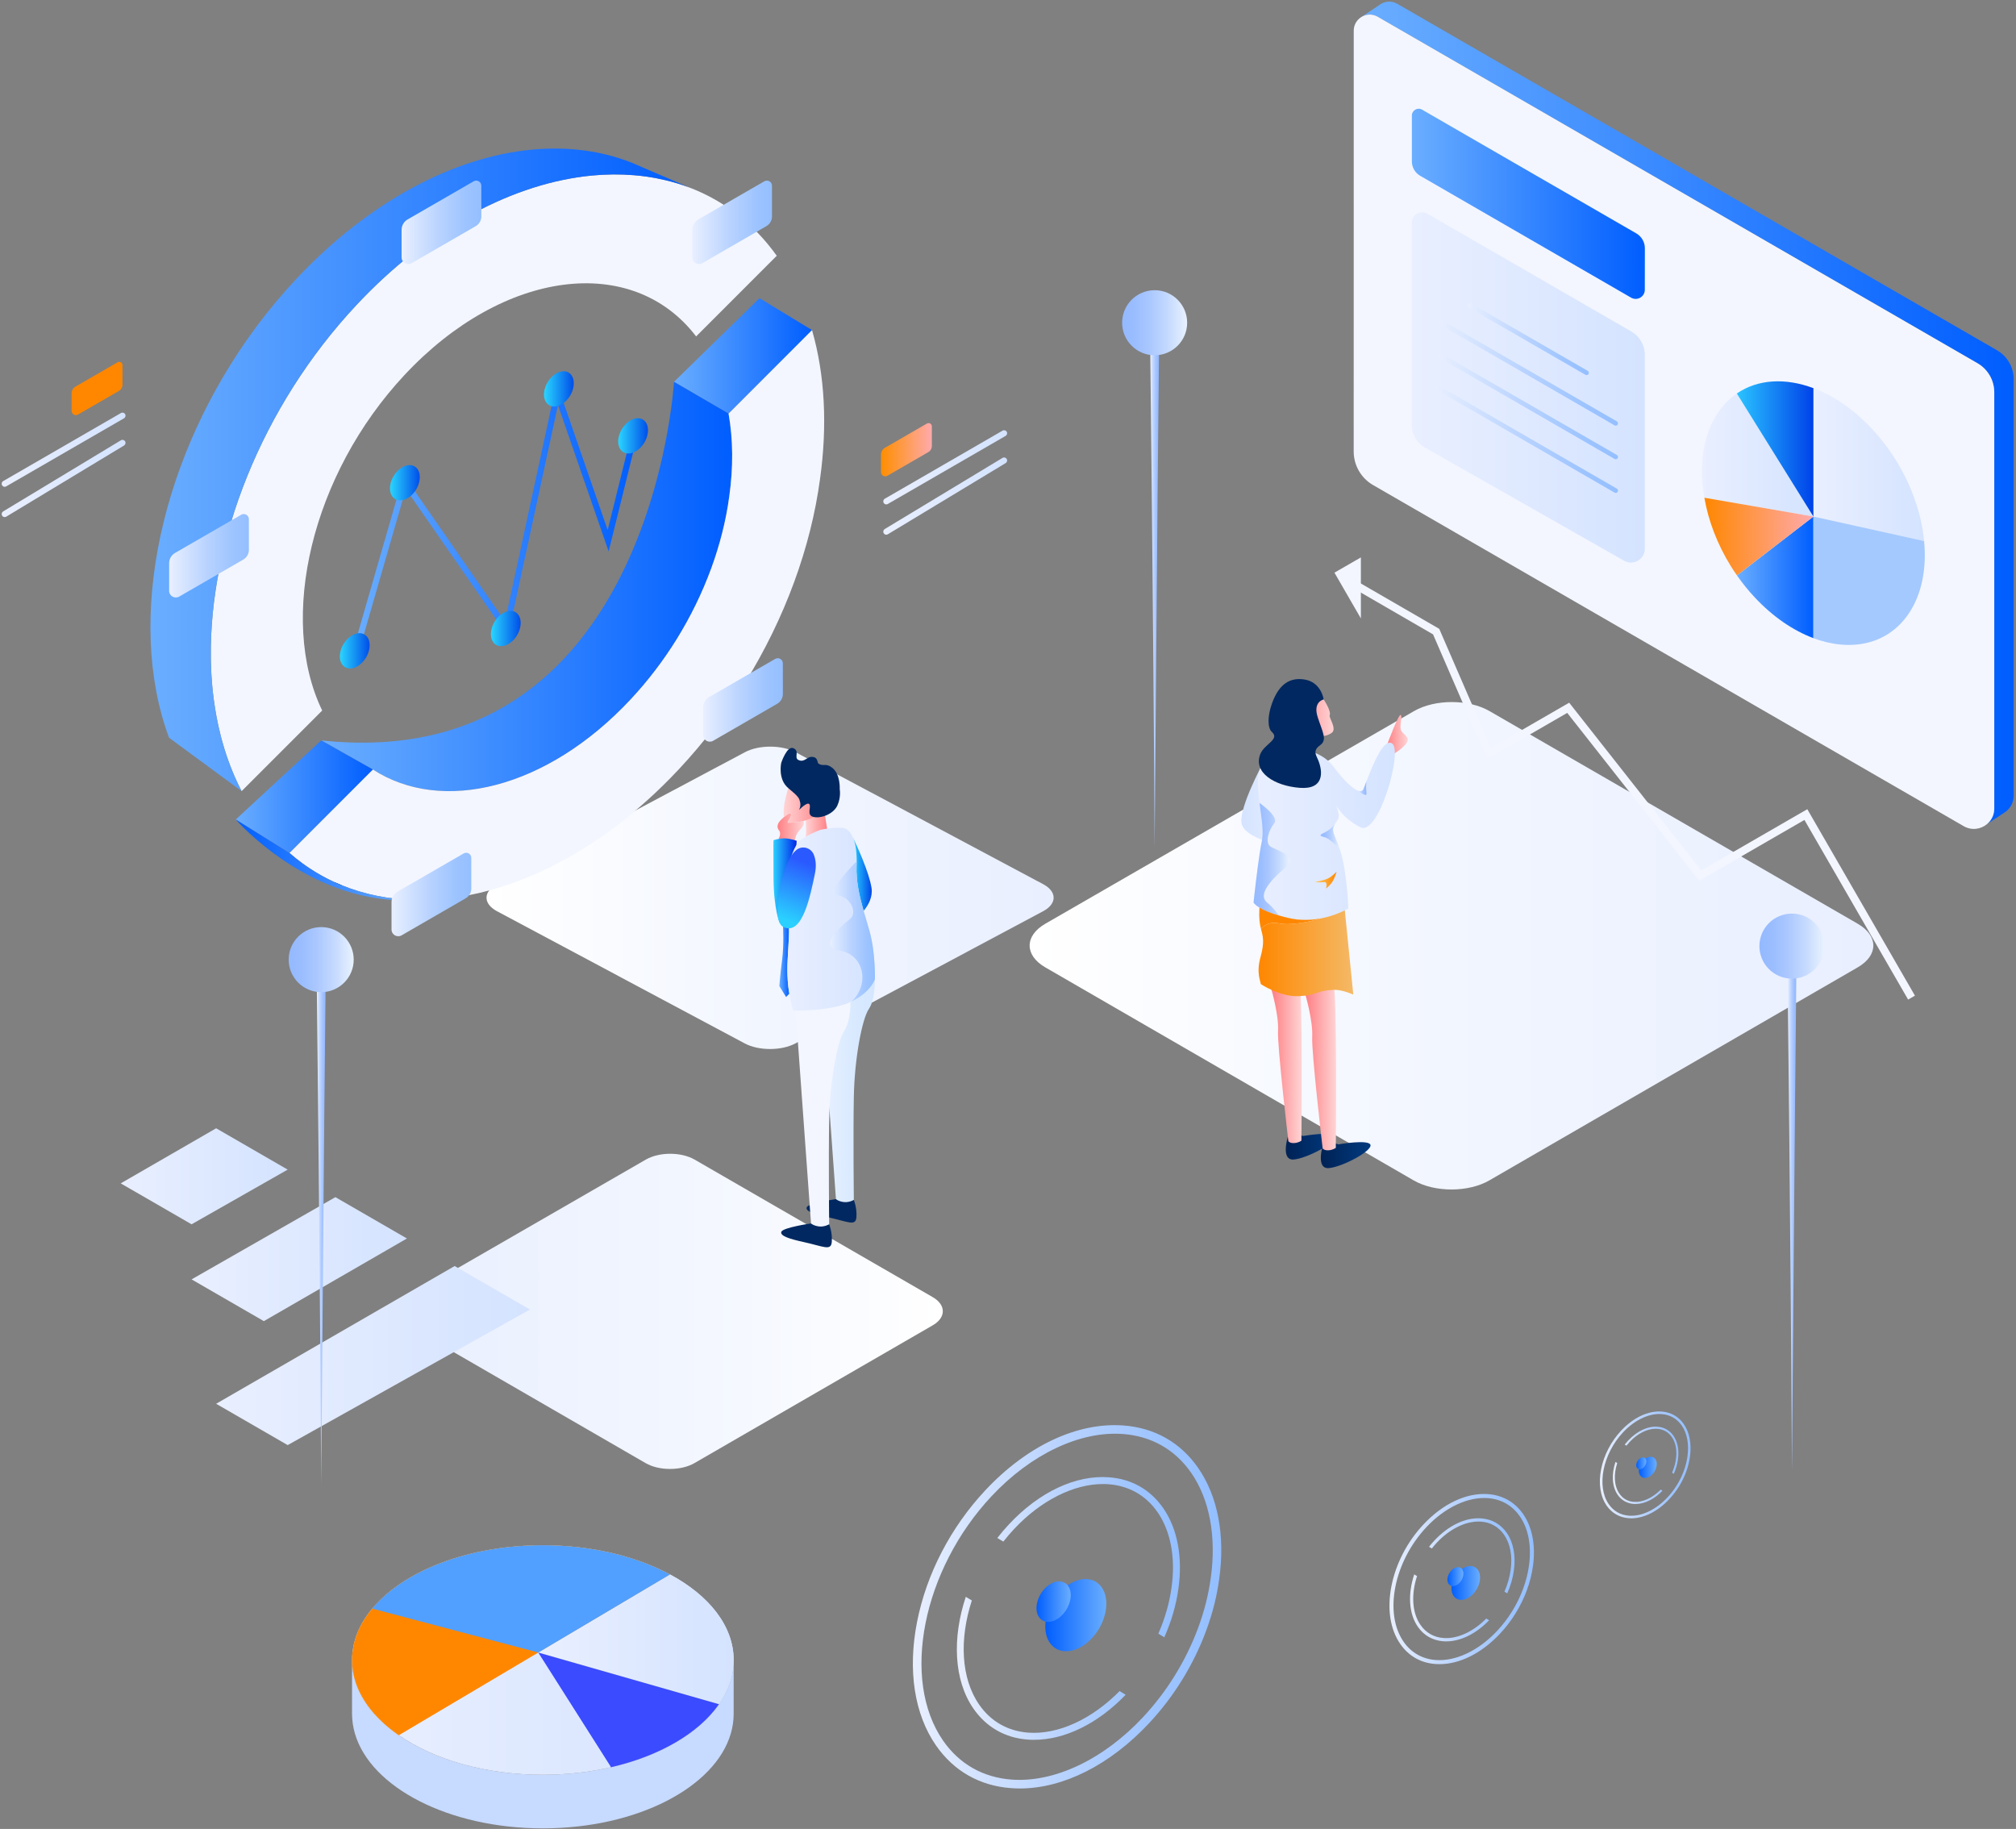<?xml version="1.0" encoding="utf-8"?>
<svg width="711" height="645" viewBox="0 0 711 645" fill="none" xmlns="http://www.w3.org/2000/svg">
    <rect x="0" y="0" width="711" height="645" fill="#808080" stroke="none"/>
    <path d="M143.656 467.382L227.7 515.986C232.446 518.729 240.152 518.729 244.907 515.986L328.951 467.391C333.697 464.649 333.697 460.194 328.951 457.451L244.983 408.951C240.227 406.208 232.522 406.208 227.775 408.941L143.675 457.442C138.91 460.184 138.91 464.63 143.656 467.382Z" fill="url(#paint0_linear_431_11178)"/>
    <path d="M368.642 341.147L498.608 416.3C505.954 420.546 517.867 420.546 525.213 416.3L655.179 341.147C662.525 336.901 662.525 330.015 655.179 325.769L525.327 250.777C517.981 246.53 506.058 246.53 498.712 250.767L368.661 325.769C361.296 330.015 361.296 336.901 368.642 341.147Z" fill="url(#paint1_linear_431_11178)"/>
    <path d="M175.282 321.352L262.644 367.97C267.58 370.609 275.588 370.609 280.533 367.97L367.895 321.352C372.83 318.713 372.83 314.447 367.895 311.809L280.609 265.285C275.673 262.656 267.655 262.646 262.72 265.276L175.301 311.799C170.347 314.447 170.347 318.722 175.282 321.352Z" fill="url(#paint2_linear_431_11178)"/>
    <path d="M273.943 90.2L245.512 118.64C223.01 89.226 177.542 94.976 142.739 132.165C109.883 167.292 97.98 218.109 113.628 250.578L85.206 279.009C84.97 278.564 84.743 278.129 84.535 277.675C84.308 277.221 84.091 276.776 83.883 276.323C83.23 274.97 82.616 273.589 82.049 272.189C81.661 271.253 81.302 270.307 80.942 269.371C80.763 268.889 80.593 268.416 80.413 267.933C80.243 267.46 80.082 266.978 79.921 266.496C79.685 265.834 79.467 265.172 79.269 264.51C79.127 264.046 78.976 263.573 78.853 263.11C78.749 262.76 78.645 262.41 78.55 262.069C78.408 261.587 78.285 261.105 78.144 260.622C78.134 260.594 78.125 260.547 78.115 260.518C78.002 260.036 77.87 259.554 77.747 259.071C77.208 256.972 76.744 254.844 76.347 252.687C76.262 252.243 76.187 251.817 76.111 251.382C75.998 250.729 75.884 250.077 75.79 249.415C75.648 248.592 75.534 247.75 75.421 246.899C75.336 246.275 75.251 245.641 75.184 245.017C75.128 244.563 75.08 244.109 75.024 243.645C74.844 241.886 74.693 240.108 74.579 238.311C74.532 237.649 74.504 236.978 74.475 236.316C74.466 236.145 74.456 235.975 74.456 235.805C74.428 234.963 74.39 234.131 74.371 233.289C74.362 232.826 74.362 232.362 74.352 231.908C73.851 190.861 92.108 143.496 125.692 107.593C151.541 79.957 181.522 64.484 208.856 61.902C213.877 61.429 218.812 61.391 223.615 61.798C225.109 61.911 226.584 62.091 228.049 62.29C230.252 62.602 232.417 63.009 234.535 63.519C237.438 64.191 240.274 65.061 243.035 66.101L243.092 66.12L243.338 66.215C255.27 70.793 265.764 78.756 273.943 90.2Z" fill="#F3F6FF"/>
    <path fill-rule="evenodd" clip-rule="evenodd" d="M120.511 312.187L119.537 311.79C118.998 311.563 118.469 311.326 117.93 311.08L120.511 312.187Z" stroke="black"/>
    <path d="M243.035 66.092C240.275 65.052 237.448 64.181 234.536 63.51C232.408 62.999 230.243 62.583 228.05 62.28C226.594 62.072 225.109 61.902 223.615 61.789C218.812 61.382 213.877 61.42 208.856 61.893C181.523 64.475 151.551 79.957 125.692 107.584C92.099 143.477 73.842 190.851 74.353 231.899C74.353 232.362 74.362 232.826 74.371 233.28C74.39 234.121 74.428 234.954 74.457 235.795C74.457 235.966 74.466 236.136 74.475 236.306C74.504 236.968 74.542 237.64 74.579 238.302C74.683 240.089 74.835 241.877 75.024 243.636C75.081 244.099 75.118 244.544 75.185 245.007C75.251 245.632 75.336 246.265 75.421 246.89C75.525 247.741 75.648 248.573 75.79 249.405C75.884 250.058 75.998 250.711 76.111 251.373C76.187 251.817 76.262 252.252 76.347 252.678C76.745 254.834 77.208 256.962 77.747 259.062C77.86 259.544 77.983 260.027 78.116 260.509C78.125 260.537 78.135 260.585 78.144 260.613C78.276 261.095 78.409 261.578 78.55 262.06C78.645 262.4 78.74 262.75 78.853 263.1C78.995 263.564 79.127 264.037 79.269 264.5C79.477 265.162 79.685 265.824 79.921 266.486C80.073 266.969 80.243 267.451 80.413 267.924C80.583 268.406 80.754 268.889 80.943 269.362C81.283 270.317 81.661 271.253 82.049 272.18C82.616 273.58 83.231 274.961 83.883 276.313C84.091 276.767 84.308 277.221 84.535 277.666C84.753 278.12 84.98 278.555 85.207 278.999L59.632 260.178H59.622C57.655 254.91 56.143 249.367 55.074 243.617C46.65 198.635 64.954 140.63 104.409 98.466C130.259 70.83 160.24 55.357 187.574 52.775C194.154 52.151 200.583 52.283 206.767 53.163C211.976 53.901 216.997 55.178 221.809 57.003L222.055 57.097C222.717 57.353 223.388 57.627 224.041 57.901L224.712 58.195L243.035 66.092Z" fill="url(#paint3_linear_431_11178)"/>
    <path d="M286.376 116.408L256.943 145.86L237.693 134.671L267.854 105.144L286.376 116.408Z" fill="url(#paint4_linear_431_11178)"/>
    <path d="M257.189 175.057C254.939 191.854 248.585 209.361 238.629 225.439C233.959 232.958 228.532 240.108 222.32 246.738C192.849 278.224 155.815 287.161 131.478 271.357L113.278 261.105C229.789 273.703 237.703 134.662 237.703 134.662L256.953 145.851C258.56 155.006 258.617 164.899 257.189 175.057Z" fill="url(#paint5_linear_431_11178)"/>
    <path d="M289.213 168.89C285.998 192.875 276.922 217.91 262.692 240.884C256.017 251.628 248.264 261.833 239.396 271.31C210.36 302.341 176.162 318.041 146.332 317.389H146.323C137.237 317.181 128.538 315.459 120.521 312.187L117.939 311.08C114.961 309.718 112.068 308.12 109.307 306.285C108.418 305.708 107.539 305.093 106.669 304.46C105.09 303.315 103.568 302.086 102.074 300.79L131.488 271.367C155.825 287.171 192.859 278.233 222.33 246.748C228.541 240.118 233.969 232.967 238.639 225.448C248.595 209.37 254.949 191.863 257.199 175.066C258.627 164.899 258.57 155.006 256.953 145.869L286.386 116.427C290.971 132.316 291.813 150.296 289.213 168.89Z" fill="#F3F6FF"/>
    <path d="M131.478 271.367L102.065 300.79L83.164 289.025C83.155 289.015 83.145 289.006 83.145 289.006L113.278 261.114L131.478 271.367Z" fill="url(#paint6_linear_431_11178)"/>
    <path d="M146.313 317.389C110.139 319.574 83.939 289.914 83.155 289.025L102.055 300.79C103.549 302.086 105.071 303.316 106.65 304.46C107.52 305.094 108.399 305.708 109.288 306.285C112.058 308.12 114.942 309.719 117.92 311.08C118.459 311.326 118.988 311.563 119.527 311.79L120.501 312.187C128.528 315.459 137.227 317.181 146.313 317.389Z" fill="url(#paint7_linear_431_11178)"/>
    <path d="M124.813 233.195C124.718 233.195 124.614 233.185 124.51 233.157C123.943 232.996 123.612 232.4 123.773 231.833L142.332 167.509L178.09 219.131L196.31 134.927L214.312 186.926L222.414 154.183C222.556 153.606 223.142 153.256 223.71 153.398C224.286 153.54 224.636 154.126 224.494 154.694L214.652 194.474L196.782 142.862L179.13 224.418L143.126 172.446L125.824 232.428C125.711 232.892 125.285 233.195 124.813 233.195Z" fill="url(#paint8_linear_431_11178)"/>
    <path d="M147.268 165.466C147.958 166.459 148.176 167.821 147.977 169.25C147.816 170.413 147.381 171.633 146.691 172.749C146.37 173.269 145.991 173.77 145.557 174.224C143.089 176.863 139.846 177.223 138.324 175.019C136.801 172.825 137.567 168.909 140.035 166.27C142.503 163.632 145.746 163.272 147.268 165.466Z" fill="url(#paint10_linear_431_11178)"/>
    <path d="M43.19 128.76L43.199 135.674C43.199 136.572 42.717 137.414 41.942 137.859L27.514 146.191C26.511 146.768 25.254 146.049 25.254 144.886V138.682C25.254 137.726 25.765 136.847 26.587 136.364L41.469 127.767C42.235 127.323 43.19 127.871 43.19 128.76Z" style="fill: rgb(255, 135, 0);"/>
    <path d="M1.664 171.671C1.295 171.671 0.936 171.482 0.737 171.132C0.444 170.621 0.615 169.959 1.125 169.666L42.66 145.661C43.171 145.359 43.832 145.538 44.126 146.049C44.419 146.56 44.248 147.222 43.738 147.515L2.203 171.519C2.033 171.623 1.853 171.671 1.664 171.671Z" fill="url(#paint15_linear_431_11178)"/>
    <path d="M1.664 182.358C1.305 182.358 0.946 182.169 0.747 181.838C0.444 181.327 0.605 180.675 1.106 180.363L42.641 155.271C43.152 154.959 43.804 155.129 44.116 155.63C44.419 156.141 44.258 156.793 43.757 157.106L2.222 182.197C2.052 182.301 1.853 182.358 1.664 182.358Z" fill="url(#paint16_linear_431_11178)"/>
    <path d="M328.639 150.353L328.648 157.266C328.648 158.165 328.166 159.007 327.391 159.451L312.963 167.783C311.961 168.36 310.703 167.642 310.703 166.478V160.274C310.703 159.319 311.214 158.439 312.036 157.957L326.918 149.359C327.684 148.924 328.639 149.473 328.639 150.353Z" fill="url(#paint17_linear_431_11178)"/>
    <path d="M312.585 177.885C312.216 177.885 311.857 177.695 311.658 177.346C311.365 176.835 311.535 176.173 312.046 175.88L353.581 151.875C354.091 151.573 354.753 151.752 355.046 152.263C355.34 152.774 355.169 153.436 354.649 153.729L313.114 177.733C312.944 177.837 312.765 177.885 312.585 177.885Z" fill="url(#paint18_linear_431_11178)"/>
    <path d="M312.585 188.572C312.226 188.572 311.866 188.383 311.668 188.052C311.365 187.541 311.526 186.889 312.027 186.576L353.562 161.485C354.073 161.172 354.725 161.343 355.037 161.844C355.34 162.355 355.179 163.007 354.668 163.319L313.133 188.411C312.963 188.515 312.774 188.572 312.585 188.572Z" fill="url(#paint19_linear_431_11178)"/>
    <path d="M272.26 65.487L272.27 76.316C272.27 77.735 271.513 79.04 270.294 79.749L247.687 92.811C246.108 93.719 244.142 92.584 244.142 90.758V81.036C244.142 79.541 244.945 78.151 246.241 77.404L269.566 63.936C270.766 63.236 272.26 64.106 272.26 65.487Z" fill="url(#paint20_linear_431_11178)"/>
    <path d="M166.206 302.54L166.215 313.369C166.215 314.788 165.459 316.093 164.239 316.802L141.633 329.864C140.054 330.772 138.087 329.637 138.087 327.811V318.089C138.087 316.594 138.891 315.204 140.186 314.457L163.511 300.989C164.712 300.289 166.206 301.15 166.206 302.54Z" fill="url(#paint21_linear_431_11178)"/>
    <path d="M87.769 183.077L87.778 193.906C87.778 195.325 87.022 196.63 85.802 197.339L63.196 210.401C61.617 211.309 59.65 210.174 59.65 208.348V198.626C59.65 197.131 60.454 195.741 61.749 194.994L85.074 181.526C86.266 180.835 87.76 181.696 87.769 183.077Z" fill="url(#paint22_linear_431_11178)"/>
    <path d="M276.089 233.923L276.099 244.752C276.099 246.171 275.342 247.476 274.123 248.185L251.516 261.247C249.937 262.155 247.971 261.02 247.971 259.194V249.471C247.971 247.977 248.774 246.587 250.07 245.84L273.395 232.372C274.586 231.672 276.089 232.542 276.089 233.923Z" fill="url(#paint23_linear_431_11178)"/>
    <path d="M169.751 65.487L169.761 76.316C169.761 77.735 169.004 79.04 167.785 79.749L145.178 92.811C143.599 93.719 141.633 92.584 141.633 90.758V81.036C141.633 79.541 142.436 78.151 143.732 77.404L167.057 63.936C168.257 63.236 169.751 64.106 169.751 65.487Z" fill="url(#paint24_linear_431_11178)"/>
    <path d="M480.152 5.977C481.381 5.23 482.894 4.937 484.378 5.296C484.898 5.419 485.418 5.618 485.919 5.911L488.198 7.235L697.432 128.108C701.082 130.217 703.332 134.123 703.332 138.341V285.128C703.332 286.074 703.153 286.963 702.85 287.757C702.415 288.883 701.706 289.838 700.836 290.585L706.585 286.792L706.622 286.764C708.703 285.544 710.187 283.302 710.187 280.541V133.754C710.187 129.536 707.937 125.63 704.287 123.52L492.765 1.324C490.628 0.095 488.179 0.435 486.468 1.769L480.152 5.977Z" fill="url(#paint25_linear_431_11178)"/>
    <path d="M477.419 159.215C477.419 164.104 480.019 168.616 484.246 171.056L692.544 291.351C695.381 292.997 698.652 292.448 700.836 290.585C701.706 289.838 702.415 288.873 702.85 287.757C703.152 286.963 703.332 286.074 703.332 285.128V138.341C703.332 134.123 701.082 130.217 697.432 128.108L488.198 7.235L485.919 5.911C485.418 5.618 484.898 5.42 484.378 5.297C482.894 4.937 481.381 5.23 480.152 5.978L480.057 6.044C479.291 6.536 478.639 7.207 478.176 8.011C477.713 8.815 477.438 9.751 477.438 10.792L477.419 159.215Z" fill="#F3F6FF"/>
    <path d="M639.55 136.894V182.169L678.599 190.795C677.313 177.308 670.893 162.657 660.19 151.232C653.751 144.347 646.604 139.533 639.55 136.894Z" fill="url(#paint26_linear_431_11178)"/>
    <path d="M639.55 225.051V182.169L612.585 202.92C614.476 205.634 616.575 208.235 618.882 210.703C625.33 217.598 632.497 222.403 639.55 225.051Z" fill="url(#paint27_linear_431_11178)"/>
    <path d="M600.785 173.487C600.871 174.168 600.975 174.839 601.097 175.53L639.55 182.169L612.538 138.767C610.108 140.431 607.952 142.578 606.108 145.217C600.937 152.689 599.292 162.809 600.785 173.487Z" fill="url(#paint28_linear_431_11178)"/>
    <path d="M612.538 138.767L639.55 182.169V136.894C629.651 133.168 619.903 133.716 612.538 138.767Z" fill="url(#paint29_linear_431_11178)"/>
    <path d="M639.55 182.169V225.051C652.711 229.969 665.551 227.368 672.973 216.681C677.767 209.777 679.535 200.584 678.589 190.795L639.55 182.169Z" fill="#A4C9FF"/>
    <path d="M601.098 175.53C602.478 183.616 605.655 191.948 610.42 199.638C611.101 200.754 611.819 201.841 612.585 202.91L639.55 182.16L601.098 175.53Z" fill="url(#paint30_linear_431_11178)"/>
    <path d="M580.108 87.543L580.089 102.183C580.089 104.671 577.395 106.212 575.248 104.973L500.858 61.987C499.052 60.947 497.937 59.017 497.937 56.927V40.745C497.937 38.901 499.931 37.747 501.529 38.673L577.092 82.312C578.955 83.391 580.108 85.386 580.108 87.543Z" fill="url(#paint31_linear_431_11178)"/>
    <path d="M580.089 125.1V193.518C580.089 197.254 576.052 199.609 572.809 197.756L502.484 157.805C499.667 156.207 497.917 153.209 497.917 149.965V78.52C497.917 75.711 500.962 73.951 503.392 75.361L575.371 116.928C578.293 118.612 580.089 121.733 580.089 125.1Z" fill="url(#paint32_linear_431_11178)"/>
    <path d="M559.544 132.279C559.411 132.279 559.27 132.241 559.137 132.175L518.075 108.482C517.687 108.255 517.555 107.764 517.782 107.385C518.009 106.998 518.5 106.865 518.888 107.092L559.95 130.784C560.338 131.011 560.47 131.503 560.243 131.881C560.092 132.137 559.818 132.279 559.544 132.279Z" fill="url(#paint33_linear_431_11178)"/>
    <path d="M569.821 150.107C569.689 150.107 569.547 150.069 569.415 150.003L507.798 114.413C507.41 114.186 507.278 113.694 507.505 113.306C507.722 112.918 508.223 112.786 508.611 113.013L570.228 148.603C570.615 148.83 570.748 149.322 570.521 149.709C570.379 149.955 570.105 150.107 569.821 150.107Z" fill="url(#paint34_linear_431_11178)"/>
    <path d="M569.821 161.957C569.689 161.957 569.547 161.92 569.415 161.853L507.788 126.263C507.401 126.036 507.268 125.544 507.495 125.157C507.722 124.769 508.214 124.636 508.601 124.863L570.228 160.454C570.615 160.681 570.748 161.172 570.521 161.56C570.379 161.806 570.105 161.957 569.821 161.957Z" fill="url(#paint35_linear_431_11178)"/>
    <path d="M569.821 173.827C569.689 173.827 569.547 173.789 569.415 173.723L506.408 137.338C506.02 137.111 505.888 136.62 506.115 136.232C506.342 135.844 506.833 135.712 507.221 135.939L570.228 172.323C570.615 172.55 570.748 173.042 570.521 173.43C570.379 173.685 570.105 173.827 569.821 173.827Z" fill="url(#paint36_linear_431_11178)"/>
    <path d="M672.954 352.516L675.356 351.125L637.395 285.374L599.992 306.976L553.417 247.816L525.79 263.772L507.59 221.769L479.263 205.379L477.874 207.781L505.406 223.718L524.486 267.725L552.727 251.41L599.301 310.579L636.383 289.157L672.954 352.516Z" fill="#F3F6FF"/>
    <path d="M479.953 196.583V218.1L470.631 201.955L479.953 196.583Z" fill="#F3F6FF"/>
    <path d="M278.378 350.425L277.243 351.608L274.86 347.739C274.86 347.739 275.106 344.193 275.825 338.594C276.543 332.994 276.165 326.847 276.165 326.847L278.066 323.631C278.264 325.655 278.359 327.849 278.226 330.611C277.895 337.402 277.489 340.362 277.82 345.791C277.924 347.399 278.132 348.988 278.378 350.425Z" fill="url(#paint37_linear_431_11178)"/>
    <path d="M301.125 423.166C301.125 423.166 302.298 426.032 302.033 429.286C301.768 432.539 299.197 430.865 292.228 429.333C287.671 428.33 283.937 427.252 284.504 425.777C285.071 424.301 294.819 422.882 294.819 422.882L297.911 422.561L301.125 423.166Z" fill="#012860"/>
    <path d="M292.427 431.754C292.427 431.754 293.619 434.658 293.354 437.968C293.089 441.269 290.48 439.566 283.398 438.015C278.775 436.994 274.983 435.906 275.56 434.402C276.137 432.898 286.027 431.461 286.027 431.461L289.165 431.13L292.427 431.754Z" fill="#012860"/>
    <path d="M308.538 344.779C308.538 344.779 308.878 352.184 306.448 355.778C304.019 359.363 301.371 373.228 301.125 386.923C300.88 400.618 301.125 423.166 301.125 423.166C301.125 423.166 299.509 424.15 297.599 423.923C295.689 423.696 294.819 422.882 294.819 422.882L289.42 348.136L291.642 341.781L308.538 344.779Z" fill="url(#paint38_linear_431_11178)"/>
    <path d="M299.944 352.213C299.944 352.213 300.294 359.732 297.826 363.373C295.358 367.015 292.673 381.079 292.427 394.982C292.181 408.885 292.427 431.754 292.427 431.754C292.427 431.754 290.782 432.757 288.844 432.52C286.906 432.284 286.026 431.461 286.026 431.461L280.542 355.618L282.793 349.167L299.944 352.213Z" fill="#F3F6FF"/>
    <path d="M282.197 292.581C280.58 294.104 280.353 296.326 280.353 296.326C280.353 296.326 279.389 297.688 278.85 297.603C278.321 297.527 274.567 295.853 274.567 295.853C274.567 295.853 275.683 294.018 274.775 292.912C273.867 291.796 274.283 290.812 274.605 290.141C274.794 289.762 275.569 288.939 276.439 288.192C277.545 287.246 278.784 286.443 279.011 286.934C279.427 287.795 277.394 290.112 277.848 290.141H277.857C277.867 290.141 277.867 290.141 277.867 290.141C279.143 290.15 281.271 290.065 283.445 289.507C283.455 289.507 283.814 291.058 282.197 292.581Z" fill="url(#paint39_linear_431_11178)"/>
    <path d="M275.097 325.702C275.097 325.702 272.884 321.371 272.799 309.425C272.714 297.48 272.799 296.326 272.799 296.326C272.799 296.326 274.756 295.588 276.846 295.664C278.935 295.749 280.968 296.525 280.968 296.525L280.524 304.848L275.097 325.702Z" fill="url(#paint40_linear_431_11178)"/>
    <path d="M284.145 289.318C284.145 289.318 284.457 292.836 284.145 295.011C283.833 297.196 287.416 298.965 287.539 298.88C287.662 298.795 292.03 294.312 292.03 294.312L290.981 287.71C290.981 287.71 290.848 286.613 290.536 286.49C290.215 286.367 285.79 285.629 285.79 285.629L284.145 289.318Z" fill="url(#paint41_linear_431_11178)"/>
    <path d="M289.846 285.317C288.466 287.663 285.932 288.883 283.455 289.497C281.28 290.055 279.153 290.141 277.876 290.131C277.867 290.131 277.867 290.131 277.867 290.131H277.857C277.394 290.103 279.436 287.795 279.02 286.925C278.793 286.433 277.555 287.237 276.449 288.183C276.354 286.887 276.326 285.09 276.676 283.236C277.337 279.746 278.047 277.94 278.047 277.94L283.54 274.535C283.53 274.554 293.136 279.718 289.846 285.317Z" fill="url(#paint42_linear_431_11178)"/>
    <path d="M308.567 345.29C308.567 345.29 307.356 349.678 300.331 353.197C293.297 356.705 279.739 356.384 279.739 356.384C279.739 356.384 278.945 353.83 278.368 350.425C278.122 348.988 277.914 347.399 277.81 345.782C277.479 340.343 277.886 337.383 278.217 330.602C278.359 327.84 278.255 325.646 278.056 323.622C277.763 320.671 277.243 318.089 276.893 314.608C276.316 308.763 279.446 299.618 281.422 297.225C283.398 294.832 289.364 292.647 289.364 292.647C289.364 292.647 293.609 291.673 297.013 291.947C298.393 292.061 299.528 292.94 300.379 294.472C300.379 294.472 300.388 294.501 300.417 294.548C300.53 294.756 300.634 294.964 300.729 295.191C300.738 295.22 300.747 295.248 300.766 295.276C301.627 297.281 302.1 300.147 302.081 303.722C302.081 304.233 302.071 304.753 302.052 305.292C301.825 310.806 303.073 316.065 304.548 321.219C305.248 323.66 305.995 326.071 306.666 328.474C308.784 335.955 308.567 345.29 308.567 345.29Z" fill="url(#paint43_linear_431_11178)"/>
    <path d="M287 301.386C285.989 298.918 282.888 298.066 280.836 299.778C279.616 300.79 278.33 302.549 277.252 305.585C274.199 314.154 272.837 325.097 276.165 326.837C283.086 330.46 285.885 315.223 287.369 308.3C288.031 305.226 287.643 302.956 287 301.386Z" fill="url(#paint44_linear_431_11178)"/>
    <path d="M304.586 321.229C303.111 316.084 301.863 310.816 302.09 305.302C302.26 300.998 301.797 297.584 300.804 295.295C302.137 298.114 306.496 307.534 307.366 313.133C307.848 316.273 306.326 319.11 304.586 321.229Z" fill="url(#paint45_linear_431_11178)"/>
    <path d="M308.566 345.29C308.566 345.29 307.356 349.678 300.331 353.197C306.865 347.049 304.671 336.607 296.256 335.293C287.851 333.978 296.663 326.554 299.726 324.151C302.79 321.749 299.556 315.857 294.952 315.686C290.347 315.526 302.118 303.741 302.118 303.741C302.118 304.252 302.109 304.772 302.09 305.311C301.863 310.825 303.111 316.084 304.586 321.238C305.286 323.678 306.033 326.09 306.704 328.492C308.784 335.955 308.566 345.29 308.566 345.29Z" fill="url(#paint46_linear_431_11178)"/>
    <path d="M275.513 269.059C275.513 269.059 274.246 274.828 278.037 277.959C281.829 281.089 281.848 281.524 282.188 282.905C282.538 284.277 281.819 285.648 281.819 285.648C281.819 285.648 284.675 282.631 285.44 283.615C286.206 284.608 284.277 287.511 286.944 288.117C289.61 288.722 293.94 287.057 295.311 284.097C296.682 281.127 296.153 278.347 296.153 278.347C296.153 278.347 296.493 272.908 293.364 270.657C291.075 269.012 290.584 270.383 288.721 269.352C288.088 269.002 288.655 266.921 286.263 266.921C284.448 266.921 283.682 269.012 281.592 268.019C279.9 267.215 282.15 264.907 279.843 263.867C277.555 262.826 275.513 269.059 275.513 269.059Z" fill="#012860"/>
    <path d="M466.566 403.815C466.566 403.815 463.89 412.384 468.712 411.94C473.534 411.495 483.792 405.962 483.348 403.815C482.903 401.668 471.983 403.579 471.983 403.579L468.532 402.302L466.566 403.815Z" fill="url(#paint47_linear_431_11178)"/>
    <path d="M454.199 400.864C454.199 400.864 451.551 409.348 456.317 408.913C461.091 408.469 471.255 402.992 470.811 400.864C470.366 398.746 459.56 400.628 459.56 400.628L456.146 399.361L454.199 400.864Z" fill="url(#paint48_linear_431_11178)"/>
    <path d="M460.42 350.917C460.42 350.917 463.096 360.129 462.793 365.624C462.491 371.119 466.471 404.997 466.471 404.997C466.471 404.997 466.934 405.764 468.56 405.66C470.187 405.556 471.113 404.789 471.113 404.789C471.113 404.789 471.633 350.879 470.3 347.191C468.967 343.493 460.42 345.148 460.42 345.148V350.917Z" fill="url(#paint49_linear_431_11178)"/>
    <path d="M448.393 348.903C448.393 348.903 451.05 358.029 450.738 363.468C450.435 368.906 454.378 402.453 454.378 402.453C454.378 402.453 454.832 403.21 456.449 403.115C458.065 403.011 458.983 402.255 458.983 402.255C458.983 402.255 459.493 348.874 458.169 345.214C456.846 341.554 448.384 343.199 448.384 343.199V348.903H448.393Z" fill="url(#paint50_linear_431_11178)"/>
    <path d="M477.278 350.756C477.278 350.756 473.439 348.997 470.537 349.082C464.173 349.271 464.864 350.983 458.122 351.314C451.476 351.636 444.64 347.039 444.64 347.039C444.668 346.169 442.957 343.247 444.564 337.496C446.058 332.153 445.396 330.185 444.716 327.537C445.916 326.26 447.902 324.984 450.927 325.617C456.354 326.762 466.046 323.868 466.046 323.868L466.036 323.858C462.68 324.53 458.699 324.757 454.52 323.782C453.244 323.48 452.09 323.177 451.05 322.874C447.637 321.881 445.5 320.898 444.186 320.094C444.186 320.094 445.888 319.952 448.441 319.744C451.608 319.489 456.08 319.139 460.24 318.845C465.866 318.439 470.915 318.127 471.378 318.287C472.446 318.666 474.29 321.077 474.29 321.077L477.278 350.756Z" fill="url(#paint51_linear_431_11178)"/>
    <path d="M445.132 269.73C445.132 269.73 437.36 284.059 437.823 289.961C438.286 295.872 453.376 298.501 453.376 298.501L452.686 283.255L445.132 269.73Z" fill="url(#paint52_linear_431_11178)"/>
    <path d="M466.83 246.672C466.83 246.672 469.61 250.815 468.939 252.29C468.608 253.018 471.633 257.095 469.638 258.476C466.915 260.367 462.746 260.112 458.349 256.584C453.953 253.056 456.714 246.672 456.714 246.672L461.261 242.889L466.83 246.672Z" fill="url(#paint53_linear_431_11178)"/>
    <path d="M489.068 262.977C489.068 262.977 493.304 251.439 494.032 252.167C494.76 252.895 493.143 256.584 494.448 258.097C495.752 259.61 497.492 260.31 495.781 262.457C494.069 264.604 489.427 267.148 489.427 267.148L489.068 262.977Z" fill="url(#paint54_linear_431_11178)"/>
    <path d="M479.774 291.739C473.789 288.684 471.52 284.579 471.245 284.059C471.425 284.485 472.579 287.332 471.964 288.75C471.765 289.214 471.463 289.63 471.17 290.056C471.17 290.056 471.141 290.093 471.104 290.15C471.075 290.188 471.047 290.226 471.019 290.264C471 290.292 470.971 290.32 470.952 290.358C470.347 291.247 469.865 292.231 470.328 293.801C470.773 295.305 471.614 296.827 472.484 299.419C472.494 299.428 472.493 299.428 472.493 299.428C473.08 301.169 473.666 303.391 474.158 306.427C475.368 313.956 475.528 320.397 475.528 320.397C475.528 320.397 475.094 320.661 474.299 321.059C472.739 321.834 469.78 323.111 466.045 323.849C462.689 324.52 458.708 324.747 454.529 323.773C453.253 323.47 452.1 323.168 451.059 322.865C447.646 321.872 445.51 320.888 444.195 320.084C442.427 319.016 442.115 318.278 442.115 318.278C442.115 318.278 442.21 317.37 442.371 315.904C442.881 311.317 444.044 301.292 444.98 296.95C445.784 293.214 444.857 288.315 444.195 283.151C443.836 280.418 443.562 277.599 443.647 274.847C443.978 264.548 456.364 264.15 456.364 264.15C456.364 264.15 465.289 263.677 470.328 270.421C473.732 274.97 476.833 278.035 478.828 278.82C479.793 279.207 480.492 279.056 480.852 278.29C481.088 277.789 481.504 276.654 482.062 275.207C482.071 275.197 482.071 275.197 482.071 275.197C484.123 269.835 487.971 260.178 490.987 262.193C494.826 264.765 486.184 295.011 479.774 291.739Z" fill="url(#paint55_linear_431_11178)"/>
    <path d="M463.559 311.052C463.559 311.052 466.774 310.541 468.305 309.823C469.837 309.104 471.369 307.42 471.369 307.42C471.369 307.42 470.641 310.286 469.336 311.742C468.031 313.199 467.653 313.35 467.653 313.35C467.653 313.35 468.362 310.901 467.01 311.09C465.667 311.289 463.559 311.052 463.559 311.052Z" fill="url(#paint56_linear_431_11178)"/>
    <path d="M472.475 299.428C472.295 299.23 469.204 295.825 467.199 295.267C465.129 294.69 465.242 294.539 467.464 293.432C469.185 292.571 470.452 291.039 470.943 290.368C470.338 291.257 469.856 292.24 470.319 293.81C470.773 295.324 471.615 296.837 472.475 299.428Z" fill="url(#paint57_linear_431_11178)"/>
    <path d="M453.367 305.916C450.549 308.3 447.694 311.09 446.417 313.558C445.462 315.403 445.387 317.067 446.862 318.278C447.42 318.732 447.949 319.224 448.441 319.734C449.471 320.784 450.36 321.91 451.05 322.865C447.637 321.872 445.5 320.888 444.186 320.084C442.418 319.015 442.106 318.278 442.106 318.278C442.106 318.278 442.2 317.37 442.361 315.904C442.872 311.317 444.035 301.291 444.971 296.95C445.774 293.214 444.848 288.315 444.186 283.151C444.186 283.151 451.305 288.069 449.386 290.358C447.467 292.647 446.086 297.139 447.996 298.501C449.925 299.863 458.274 301.783 453.367 305.916Z" fill="url(#paint58_linear_431_11178)"/>
    <path d="M481.948 279.898C482.1 281.316 478.819 278.838 478.819 278.838V278.829C479.783 279.217 480.483 279.065 480.842 278.299C481.079 277.798 481.495 276.663 482.052 275.216C481.646 276.304 481.797 278.488 481.948 279.898Z" fill="url(#paint59_linear_431_11178)"/>
    <path d="M466.046 323.868C466.046 323.868 456.354 326.771 450.927 325.617C447.902 324.984 445.916 326.26 444.715 327.537C444.668 327.339 444.612 327.13 444.564 326.922C443.846 323.934 444.186 320.084 444.186 320.084C445.5 320.888 447.637 321.872 451.05 322.865C452.09 323.168 453.234 323.47 454.52 323.773C458.699 324.757 462.689 324.53 466.046 323.868Z" style="fill: rgb(255, 135, 0);"/>
    <path d="M466.83 246.672C466.83 246.672 462.963 247.429 464.712 252.876C466.462 258.324 468.22 260.925 465.544 262.836C462.869 264.756 464.164 266.288 464.892 268.047C466.547 272.038 467.161 278.526 458.349 277.836C449.537 277.145 441.945 272.483 444.46 265.985C445.86 262.372 451.514 260.774 448.554 258.116C447.022 256.735 446.994 252.602 448.554 248.204C450.577 242.511 453.896 238.699 459.966 239.616C466.036 240.543 466.83 246.672 466.83 246.672Z" fill="#012860"/>
    <path d="M356.587 630.607C345.544 629.803 336.401 624.601 330.123 615.578C322.474 604.559 320.092 589.105 323.41 572.072C326.71 555.161 335.257 538.657 347.473 525.605C362.194 509.867 379.941 501.525 396.165 502.707C407.189 503.511 416.332 508.694 422.582 517.707C429.503 527.667 432.131 541.56 429.994 556.806C428.368 568.922 423.811 581.293 416.814 592.595C413.458 598.005 409.562 603.094 405.251 607.709C391.438 622.463 374.986 630.73 359.622 630.73C358.611 630.72 357.599 630.682 356.587 630.607ZM420.114 519.419C414.394 511.182 406.045 506.443 395.957 505.715C380.877 504.618 363.584 512.827 349.685 527.667C325.339 553.685 317.681 592.349 332.61 613.857C338.34 622.113 346.716 626.861 356.814 627.599C371.885 628.696 389.168 620.487 403.067 605.638C407.246 601.174 411.018 596.246 414.271 590.997C421.041 580.064 425.456 568.099 427.025 556.39C429.049 541.891 426.59 528.764 420.114 519.419L421.353 518.559L420.114 519.419Z" fill="url(#paint61_linear_431_11178)"/>
    <path d="M343.332 602.592C347.88 609.137 354.517 612.911 362.516 613.488C363.253 613.545 363.991 613.564 364.719 613.564C375.563 613.564 387.174 607.87 396.997 597.684L394.86 596.369C385.065 606.338 373.143 611.795 362.695 611.038C355.462 610.509 349.459 607.104 345.355 601.193C338.879 591.867 338.321 578.04 342.746 564.43L340.618 563.134C335.787 577.652 336.354 592.539 343.332 602.592ZM390.899 523.429C398.132 523.959 404.126 527.355 408.22 533.256C411.813 538.42 413.685 545.211 413.685 552.825C413.685 555.085 413.515 557.421 413.184 559.814C412.446 565.262 410.867 570.785 408.513 576.139L410.631 577.406C413.146 571.76 414.838 565.915 415.614 560.155C417.155 549.117 415.254 539.073 410.243 531.857C405.705 525.321 399.087 521.566 391.088 520.98C379.364 520.119 366.515 526.163 355.869 537.541C354.413 539.101 353.032 540.719 351.737 542.393L353.855 543.66C355.046 542.137 356.323 540.652 357.656 539.224C367.054 529.189 378.608 523.363 388.97 523.363C389.604 523.354 390.256 523.382 390.899 523.429Z" fill="url(#paint62_linear_431_11178)"/>
    <path d="M388.573 559.814C389.991 561.857 390.435 564.628 390.029 567.56C389.707 569.943 388.809 572.44 387.391 574.72C386.729 575.788 385.954 576.8 385.074 577.746C380.016 583.156 373.388 583.884 370.259 579.382C367.139 574.89 368.699 566.86 373.767 561.46C378.815 556.059 385.453 555.322 388.573 559.814Z" fill="url(#paint63_linear_431_11178)"/>
    <path d="M376.736 559.341C377.53 560.486 377.785 562.046 377.549 563.682C377.369 565.026 376.858 566.416 376.064 567.702C375.696 568.298 375.261 568.875 374.76 569.405C371.923 572.441 368.198 572.847 366.449 570.322C364.7 567.797 365.579 563.304 368.415 560.268C371.261 557.232 374.986 556.826 376.736 559.341Z" fill="url(#paint64_linear_431_11178)"/>
    <path d="M506.257 586.835C501.085 586.457 496.802 584.026 493.862 579.789C490.278 574.625 489.163 567.39 490.723 559.407C492.273 551.482 496.273 543.755 501.993 537.645C508.895 530.277 517.205 526.361 524.798 526.919C529.96 527.298 534.243 529.728 537.174 533.947C540.417 538.609 541.646 545.116 540.644 552.267C539.878 557.941 537.751 563.739 534.47 569.026C532.9 571.561 531.076 573.944 529.052 576.101C522.585 583.014 514.87 586.883 507.675 586.883C507.202 586.883 506.73 586.864 506.257 586.835ZM536.011 534.751C533.335 530.892 529.421 528.669 524.694 528.329C517.631 527.818 509.528 531.658 503.023 538.609C491.621 550.801 488.028 568.913 495.024 578.985C497.71 582.854 501.633 585.076 506.361 585.426C513.423 585.937 521.517 582.097 528.022 575.136C529.979 573.046 531.747 570.738 533.269 568.279C536.446 563.153 538.507 557.554 539.245 552.068C540.199 545.268 539.055 539.12 536.011 534.751L536.588 534.344L536.011 534.751Z" fill="url(#paint65_linear_431_11178)"/>
    <path d="M500.045 573.708C502.172 576.772 505.283 578.541 509.027 578.815C509.367 578.843 509.717 578.853 510.057 578.853C515.135 578.853 520.571 576.186 525.176 571.41L524.173 570.795C519.588 575.467 514 578.021 509.102 577.671C505.718 577.425 502.9 575.826 500.981 573.055C497.946 568.686 497.681 562.207 499.761 555.832L498.768 555.227C496.509 562.027 496.783 568.998 500.045 573.708ZM522.33 536.623C525.714 536.869 528.523 538.458 530.442 541.229C532.125 543.651 533.004 546.828 533.004 550.394C533.004 551.453 532.928 552.55 532.768 553.666C532.427 556.22 531.68 558.802 530.584 561.318L531.576 561.914C532.758 559.266 533.543 556.532 533.912 553.837C534.64 548.673 533.742 543.963 531.397 540.577C529.269 537.522 526.168 535.753 522.424 535.479C516.931 535.072 510.918 537.91 505.926 543.234C505.245 543.963 504.592 544.719 503.987 545.504L504.98 546.1C505.538 545.381 506.134 544.691 506.758 544.019C511.164 539.319 516.572 536.595 521.422 536.595C521.725 536.595 522.027 536.604 522.33 536.623Z" fill="url(#paint66_linear_431_11178)"/>
    <path d="M521.243 553.666C521.905 554.622 522.113 555.927 521.924 557.289C521.772 558.405 521.347 559.578 520.685 560.646C520.373 561.148 520.014 561.621 519.598 562.065C517.224 564.6 514.123 564.94 512.658 562.831C511.192 560.722 511.93 556.967 514.303 554.433C516.667 551.907 519.777 551.567 521.243 553.666Z" fill="url(#paint67_linear_431_11178)"/>
    <path d="M515.693 553.449C516.061 553.988 516.184 554.716 516.08 555.482C515.995 556.107 515.759 556.759 515.39 557.364C515.22 557.648 515.012 557.913 514.785 558.159C513.452 559.578 511.712 559.776 510.89 558.594C510.067 557.412 510.483 555.303 511.807 553.884C513.13 552.465 514.879 552.267 515.693 553.449Z" fill="url(#paint68_linear_431_11178)"/>
    <path d="M574.426 535.413C571.183 535.176 568.488 533.644 566.644 530.996C564.394 527.752 563.694 523.212 564.668 518.199C565.642 513.225 568.148 508.373 571.741 504.533C576.071 499.908 581.29 497.449 586.055 497.799C589.298 498.035 591.983 499.558 593.827 502.206C595.86 505.138 596.635 509.224 596.011 513.707C595.529 517.273 594.196 520.904 592.135 524.234C591.151 525.823 589.998 527.317 588.731 528.679C584.675 533.02 579.834 535.451 575.314 535.451C575.021 535.441 574.719 535.432 574.426 535.413ZM593.108 502.717C591.425 500.296 588.967 498.905 586.008 498.688C581.574 498.366 576.487 500.778 572.402 505.147C565.245 512.799 562.995 524.167 567.382 530.485C569.065 532.916 571.533 534.306 574.501 534.524C578.936 534.845 584.013 532.434 588.097 528.064C589.327 526.749 590.433 525.302 591.388 523.761C593.383 520.545 594.678 517.027 595.141 513.584C595.727 509.318 595.009 505.46 593.108 502.717L593.477 502.461L593.108 502.717Z" fill="url(#paint69_linear_431_11178)"/>
    <path d="M570.53 527.175C571.864 529.095 573.821 530.211 576.175 530.381C576.392 530.4 576.61 530.4 576.827 530.4C580.014 530.4 583.427 528.726 586.32 525.728L585.686 525.34C582.803 528.272 579.295 529.88 576.232 529.653C574.104 529.501 572.336 528.499 571.136 526.759C569.226 524.016 569.065 519.949 570.37 515.948L569.746 515.57C568.309 519.836 568.479 524.215 570.53 527.175ZM584.514 503.89C586.641 504.041 588.4 505.043 589.61 506.774C590.669 508.297 591.217 510.293 591.217 512.525C591.217 513.187 591.17 513.877 591.066 514.577C590.849 516.185 590.385 517.802 589.695 519.382L590.319 519.75C591.057 518.086 591.558 516.374 591.785 514.681C592.239 511.437 591.681 508.477 590.206 506.358C588.873 504.438 586.925 503.331 584.571 503.161C581.12 502.906 577.347 504.684 574.218 508.032C573.792 508.486 573.386 508.968 572.998 509.46L573.622 509.829C573.972 509.385 574.35 508.94 574.738 508.524C577.499 505.573 580.902 503.861 583.947 503.861C584.136 503.871 584.325 503.88 584.514 503.89Z" fill="url(#paint70_linear_431_11178)"/>
    <path d="M583.833 514.596C584.249 515.201 584.381 516.015 584.258 516.875C584.164 517.575 583.899 518.313 583.483 518.984C583.285 519.296 583.058 519.599 582.802 519.873C581.318 521.462 579.361 521.68 578.444 520.356C577.527 519.032 577.99 516.677 579.474 515.088C580.959 513.489 582.916 513.272 583.833 514.596Z" fill="url(#paint71_linear_431_11178)"/>
    <path d="M580.354 514.454C580.59 514.795 580.666 515.248 580.59 515.731C580.534 516.128 580.392 516.535 580.155 516.913C580.042 517.093 579.919 517.254 579.777 517.414C578.945 518.303 577.848 518.426 577.338 517.689C576.827 516.951 577.083 515.627 577.915 514.728C578.737 513.83 579.834 513.716 580.354 514.454Z" fill="url(#paint72_linear_431_11178)"/>
    <path d="M143.514 436.767L118.289 422.192L67.564 451.19L93.054 465.916L143.514 436.767Z" fill="url(#paint73_linear_431_11178)"/>
    <path d="M160.344 446.48L186.902 461.821L101.459 509.63L76.225 495.056L160.344 446.48Z" fill="url(#paint74_linear_431_11178)"/>
    <path d="M101.46 412.479L67.564 431.763L42.575 417.331L76.225 397.904L101.46 412.479Z" fill="url(#paint75_linear_431_11178)"/>
    <path d="M258.749 585.417V604.323C258.749 606.707 258.409 609.033 257.756 611.303C252.254 630.333 224.646 644.794 191.45 644.794C158.245 644.794 130.656 630.333 125.153 611.303C124.501 609.043 124.16 606.707 124.16 604.323V585.417C124.16 588.67 124.794 591.829 126.004 594.865C126.968 597.286 128.292 599.622 129.946 601.855C140.432 616.023 164.022 625.887 191.45 625.887C218.878 625.887 242.487 616.013 252.963 601.845C254.608 599.623 255.932 597.286 256.896 594.865C258.116 591.829 258.749 588.67 258.749 585.417Z" fill="#C7DAFF"/>
    <path d="M258.749 585.417C258.749 588.67 258.125 591.839 256.896 594.875C256.055 596.993 254.93 599.036 253.568 601.013C246.496 611.19 232.701 619.267 215.522 623.23C208.053 624.951 199.931 625.897 191.45 625.897C171.179 625.897 153.007 620.506 140.669 611.965C133.681 607.132 128.576 601.306 126.014 594.875C124.803 591.839 124.17 588.67 124.17 585.417C124.17 578.9 126.723 572.743 131.289 567.295C142.342 554.045 165.138 544.956 191.46 544.956C208.686 544.956 224.41 548.852 236.323 555.255C250.079 562.661 258.749 573.424 258.749 585.417Z" fill="url(#paint76_linear_431_11178)"/>
    <path d="M236.303 555.246L189.852 582.787L140.659 611.956C133.672 607.123 128.566 601.297 126.004 594.865C124.794 591.829 124.16 588.661 124.16 585.407C124.16 578.891 126.713 572.734 131.28 567.286C142.332 554.035 165.128 544.946 191.45 544.946C208.676 544.946 224.4 548.843 236.303 555.246Z" style="fill: rgb(255, 135, 0);"/>
    <path d="M258.749 585.417C258.749 588.67 258.125 591.839 256.896 594.875C256.054 596.993 254.929 599.036 253.568 601.013L189.852 582.797L236.303 555.255C250.079 562.661 258.749 573.424 258.749 585.417Z" fill="url(#paint77_linear_431_11178)"/>
    <path d="M236.304 555.246L189.852 582.787L131.271 567.286C142.323 554.035 165.119 544.946 191.441 544.946C208.677 544.946 224.4 548.843 236.304 555.246Z" fill="#51A0FF"/>
    <path d="M253.559 601.013C246.486 611.19 232.692 619.267 215.513 623.229L189.843 582.797L253.559 601.013Z" style="fill: rgb(59, 75, 255);"/>
    <path d="M111.728 347.503C111.728 347.503 112.796 438.252 113.278 523.505C113.278 523.505 114.375 386.186 114.829 347.503H111.728Z" fill="url(#paint78_linear_431_11178)"/>
    <path d="M113.278 349.896C119.612 349.896 124.746 344.759 124.746 338.423C124.746 332.087 119.612 326.951 113.278 326.951C106.944 326.951 101.809 332.087 101.809 338.423C101.809 344.759 106.944 349.896 113.278 349.896Z" fill="url(#paint79_linear_431_11178)"/>
    <path d="M405.667 122.896C405.667 122.896 406.735 213.645 407.218 298.899C407.218 298.899 408.314 161.579 408.768 122.896H405.667Z" fill="url(#paint80_linear_431_11178)"/>
    <path d="M407.218 125.289C413.552 125.289 418.686 120.153 418.686 113.817C418.686 107.481 413.552 102.344 407.218 102.344C400.884 102.344 395.749 107.481 395.749 113.817C395.749 120.153 400.884 125.289 407.218 125.289Z" fill="url(#paint81_linear_431_11178)"/>
    <path d="M630.436 342.736C630.436 342.736 631.504 433.485 631.986 518.738C631.986 518.738 633.083 381.419 633.537 342.736H630.436Z" fill="url(#paint82_linear_431_11178)"/>
    <path d="M631.977 345.129C638.311 345.129 643.446 339.993 643.446 333.657C643.446 327.32 638.311 322.184 631.977 322.184C625.643 322.184 620.508 327.32 620.508 333.657C620.508 339.993 625.643 345.129 631.977 345.129Z" fill="url(#paint83_linear_431_11178)"/>
    <defs>
        <linearGradient id="paint0_linear_431_11178" x1="140.099" y1="462.461" x2="332.506" y2="462.461" gradientUnits="userSpaceOnUse">
            <stop stop-color="#E9EFFF"/>
            <stop offset="0.517" stop-color="#F2F6FF"/>
            <stop offset="1" stop-color="white"/>
        </linearGradient>
        <linearGradient id="paint1_linear_431_11178" x1="363.135" y1="333.545" x2="660.683" y2="333.545" gradientUnits="userSpaceOnUse">
            <stop stop-color="white"/>
            <stop offset="0.483" stop-color="#F2F6FF"/>
            <stop offset="1" stop-color="#E9EFFF"/>
        </linearGradient>
        <linearGradient id="paint2_linear_431_11178" x1="171.582" y1="316.639" x2="371.601" y2="316.639" gradientUnits="userSpaceOnUse">
            <stop stop-color="white"/>
            <stop offset="0.483" stop-color="#F2F6FF"/>
            <stop offset="1" stop-color="#E9EFFF"/>
        </linearGradient>
        <linearGradient id="paint3_linear_431_11178" x1="53.063" y1="165.685" x2="243.037" y2="165.685" gradientUnits="userSpaceOnUse">
            <stop stop-color="#6AAEFF"/>
            <stop offset="1" stop-color="#005EFF"/>
        </linearGradient>
        <linearGradient id="paint4_linear_431_11178" x1="237.694" y1="125.502" x2="286.377" y2="125.502" gradientUnits="userSpaceOnUse">
            <stop stop-color="#6AAEFF"/>
            <stop offset="1" stop-color="#005EFF"/>
        </linearGradient>
        <linearGradient id="paint5_linear_431_11178" x1="113.274" y1="206.837" x2="258.208" y2="206.837" gradientUnits="userSpaceOnUse">
            <stop stop-color="#6AAEFF"/>
            <stop offset="1" stop-color="#005EFF"/>
        </linearGradient>
        <linearGradient id="paint6_linear_431_11178" x1="83.14" y1="280.95" x2="131.479" y2="280.95" gradientUnits="userSpaceOnUse">
            <stop stop-color="#6AAEFF"/>
            <stop offset="1" stop-color="#005EFF"/>
        </linearGradient>
        <linearGradient id="paint7_linear_431_11178" x1="83.161" y1="303.265" x2="146.315" y2="303.265" gradientUnits="userSpaceOnUse">
            <stop stop-color="#005EFF"/>
            <stop offset="1" stop-color="#6AAEFF"/>
        </linearGradient>
        <linearGradient id="paint8_linear_431_11178" x1="123.743" y1="184.055" x2="224.544" y2="184.055" gradientUnits="userSpaceOnUse">
            <stop stop-color="#6AAEFF"/>
            <stop offset="1" stop-color="#005EFF"/>
        </linearGradient>
        <linearGradient id="paint10_linear_431_11178" x1="137.544" y1="170.246" x2="148.05" y2="170.246" gradientUnits="userSpaceOnUse">
            <stop style="stop-color: rgb(42, 214, 255);"/>
            <stop offset="1" style="stop-color: rgb(0, 78, 233);"/>
        </linearGradient>
        <linearGradient id="paint15_linear_431_11178" x1="0.594" y1="158.598" x2="44.272" y2="158.598" gradientUnits="userSpaceOnUse">
            <stop stop-color="#E9EFFF"/>
            <stop offset="1" stop-color="#D4E3FF"/>
        </linearGradient>
        <linearGradient id="paint16_linear_431_11178" x1="0.594" y1="168.737" x2="44.272" y2="168.737" gradientUnits="userSpaceOnUse">
            <stop stop-color="#E9EFFF"/>
            <stop offset="1" stop-color="#D4E3FF"/>
        </linearGradient>
        <linearGradient id="paint17_linear_431_11178" x1="310.697" y1="158.598" x2="328.646" y2="158.598" gradientUnits="userSpaceOnUse">
            <stop style="stop-color: rgb(255, 142, 0);"/>
            <stop offset="1" stop-color="#FFAAAC"/>
        </linearGradient>
        <linearGradient id="paint18_linear_431_11178" x1="311.507" y1="164.812" x2="355.187" y2="164.812" gradientUnits="userSpaceOnUse">
            <stop stop-color="#E9EFFF"/>
            <stop offset="1" stop-color="#D4E3FF"/>
        </linearGradient>
        <linearGradient id="paint19_linear_431_11178" x1="311.507" y1="174.951" x2="355.187" y2="174.951" gradientUnits="userSpaceOnUse">
            <stop stop-color="#E9EFFF"/>
            <stop offset="1" stop-color="#D4E3FF"/>
        </linearGradient>
        <linearGradient id="paint20_linear_431_11178" x1="244.142" y1="78.406" x2="272.275" y2="78.406" gradientUnits="userSpaceOnUse">
            <stop offset="0.003" stop-color="#E9EFFF"/>
            <stop offset="0.088" stop-color="#DFEAFF"/>
            <stop offset="0.49" stop-color="#B7D2FF"/>
            <stop offset="0.808" stop-color="#9DC4FF"/>
            <stop offset="1" stop-color="#94BFFF"/>
        </linearGradient>
        <linearGradient id="paint21_linear_431_11178" x1="138.087" y1="315.456" x2="166.22" y2="315.456" gradientUnits="userSpaceOnUse">
            <stop offset="0.003" stop-color="#E9EFFF"/>
            <stop offset="0.088" stop-color="#DFEAFF"/>
            <stop offset="0.49" stop-color="#B7D2FF"/>
            <stop offset="0.808" stop-color="#9DC4FF"/>
            <stop offset="1" stop-color="#94BFFF"/>
        </linearGradient>
        <linearGradient id="paint22_linear_431_11178" x1="59.645" y1="196.001" x2="87.778" y2="196.001" gradientUnits="userSpaceOnUse">
            <stop offset="0.003" stop-color="#E9EFFF"/>
            <stop offset="0.088" stop-color="#DFEAFF"/>
            <stop offset="0.49" stop-color="#B7D2FF"/>
            <stop offset="0.808" stop-color="#9DC4FF"/>
            <stop offset="1" stop-color="#94BFFF"/>
        </linearGradient>
        <linearGradient id="paint23_linear_431_11178" x1="247.969" y1="246.841" x2="276.102" y2="246.841" gradientUnits="userSpaceOnUse">
            <stop offset="0.003" stop-color="#E9EFFF"/>
            <stop offset="0.088" stop-color="#DFEAFF"/>
            <stop offset="0.49" stop-color="#B7D2FF"/>
            <stop offset="0.808" stop-color="#9DC4FF"/>
            <stop offset="1" stop-color="#94BFFF"/>
        </linearGradient>
        <linearGradient id="paint24_linear_431_11178" x1="141.633" y1="78.406" x2="169.766" y2="78.406" gradientUnits="userSpaceOnUse">
            <stop offset="0.003" stop-color="#E9EFFF"/>
            <stop offset="0.088" stop-color="#DFEAFF"/>
            <stop offset="0.49" stop-color="#B7D2FF"/>
            <stop offset="0.808" stop-color="#9DC4FF"/>
            <stop offset="1" stop-color="#94BFFF"/>
        </linearGradient>
        <linearGradient id="paint25_linear_431_11178" x1="480.15" y1="145.576" x2="710.192" y2="145.576" gradientUnits="userSpaceOnUse">
            <stop stop-color="#6AAEFF"/>
            <stop offset="1" stop-color="#005EFF"/>
        </linearGradient>
        <linearGradient id="paint26_linear_431_11178" x1="639.551" y1="163.841" x2="678.597" y2="163.841" gradientUnits="userSpaceOnUse">
            <stop stop-color="#E9EFFF"/>
            <stop offset="1" stop-color="#D4E3FF"/>
        </linearGradient>
        <linearGradient id="paint27_linear_431_11178" x1="612.585" y1="203.61" x2="639.551" y2="203.61" gradientUnits="userSpaceOnUse">
            <stop stop-color="#6AAEFF"/>
            <stop offset="1" stop-color="#005EFF"/>
        </linearGradient>
        <linearGradient id="paint28_linear_431_11178" x1="600.259" y1="160.469" x2="639.551" y2="160.469" gradientUnits="userSpaceOnUse">
            <stop stop-color="#E9EFFF"/>
            <stop offset="1" stop-color="#D4E3FF"/>
        </linearGradient>
        <linearGradient id="paint29_linear_431_11178" x1="612.537" y1="158.324" x2="639.551" y2="158.324" gradientUnits="userSpaceOnUse">
            <stop style="stop-color: rgb(42, 196, 255);"/>
            <stop offset="1" style="stop-color: rgb(0, 65, 233);"/>
        </linearGradient>
        <linearGradient id="paint30_linear_431_11178" x1="601.102" y1="189.223" x2="639.551" y2="189.223" gradientUnits="userSpaceOnUse" gradientTransform="matrix(1, 0.011, -0.011, 1, 2.011, -6.785)">
            <stop style="stop-color: rgb(255, 135, 0);"/>
            <stop offset="1" stop-color="#FFAAAC"/>
        </linearGradient>
        <linearGradient id="paint31_linear_431_11178" x1="497.938" y1="71.877" x2="580.107" y2="71.877" gradientUnits="userSpaceOnUse">
            <stop stop-color="#6AAEFF"/>
            <stop offset="1" stop-color="#005EFF"/>
        </linearGradient>
        <linearGradient id="paint32_linear_431_11178" x1="497.918" y1="136.636" x2="580.086" y2="136.636" gradientUnits="userSpaceOnUse">
            <stop stop-color="#E9EFFF"/>
            <stop offset="1" stop-color="#D4E3FF"/>
        </linearGradient>
        <linearGradient id="paint33_linear_431_11178" x1="517.675" y1="119.631" x2="560.35" y2="119.631" gradientUnits="userSpaceOnUse">
            <stop stop-color="#E9EFFF"/>
            <stop offset="0.086" stop-color="#DFEAFF"/>
            <stop offset="0.489" stop-color="#B7D2FF"/>
            <stop offset="0.808" stop-color="#9DC4FF"/>
            <stop offset="1" stop-color="#94BFFF"/>
        </linearGradient>
        <linearGradient id="paint34_linear_431_11178" x1="507.403" y1="131.504" x2="570.633" y2="131.504" gradientUnits="userSpaceOnUse">
            <stop stop-color="#E9EFFF"/>
            <stop offset="0.086" stop-color="#DFEAFF"/>
            <stop offset="0.489" stop-color="#B7D2FF"/>
            <stop offset="0.808" stop-color="#9DC4FF"/>
            <stop offset="1" stop-color="#94BFFF"/>
        </linearGradient>
        <linearGradient id="paint35_linear_431_11178" x1="507.393" y1="143.353" x2="570.633" y2="143.353" gradientUnits="userSpaceOnUse">
            <stop stop-color="#E9EFFF"/>
            <stop offset="0.086" stop-color="#DFEAFF"/>
            <stop offset="0.489" stop-color="#B7D2FF"/>
            <stop offset="0.808" stop-color="#9DC4FF"/>
            <stop offset="1" stop-color="#94BFFF"/>
        </linearGradient>
        <linearGradient id="paint36_linear_431_11178" x1="506.014" y1="154.83" x2="570.633" y2="154.83" gradientUnits="userSpaceOnUse">
            <stop stop-color="#E9EFFF"/>
            <stop offset="0.086" stop-color="#DFEAFF"/>
            <stop offset="0.489" stop-color="#B7D2FF"/>
            <stop offset="0.808" stop-color="#9DC4FF"/>
            <stop offset="1" stop-color="#94BFFF"/>
        </linearGradient>
        <linearGradient id="paint37_linear_431_11178" x1="274.858" y1="337.615" x2="278.376" y2="337.615" gradientUnits="userSpaceOnUse">
            <stop stop-color="#6AAEFF"/>
            <stop offset="1" stop-color="#005EFF"/>
        </linearGradient>
        <linearGradient id="paint38_linear_431_11178" x1="289.418" y1="382.86" x2="308.553" y2="382.86" gradientUnits="userSpaceOnUse">
            <stop stop-color="#E9F2FF"/>
            <stop offset="0.547" stop-color="#DAEAFF"/>
            <stop offset="0.999" stop-color="#D4E7FF"/>
        </linearGradient>
        <linearGradient id="paint39_linear_431_11178" x1="274.229" y1="292.198" x2="283.489" y2="292.198" gradientUnits="userSpaceOnUse">
            <stop stop-color="#FF7F83"/>
            <stop offset="1" stop-color="#FFD4D5"/>
        </linearGradient>
        <linearGradient id="paint40_linear_431_11178" x1="272.762" y1="310.683" x2="280.973" y2="310.683" gradientUnits="userSpaceOnUse">
            <stop style="stop-color: rgb(42, 208, 255);"/>
            <stop offset="1" style="stop-color: rgb(0, 39, 233);"/>
        </linearGradient>
        <linearGradient id="paint41_linear_431_11178" x1="284.128" y1="292.253" x2="292.028" y2="292.253" gradientUnits="userSpaceOnUse">
            <stop stop-color="#FFD4D5"/>
            <stop offset="1" stop-color="#FF7F83"/>
        </linearGradient>
        <linearGradient id="paint42_linear_431_11178" x1="276.376" y1="282.344" x2="290.534" y2="282.344" gradientUnits="userSpaceOnUse">
            <stop stop-color="#FFD4D5"/>
            <stop offset="1" stop-color="#FF7F83"/>
        </linearGradient>
        <linearGradient id="paint43_linear_431_11178" x1="276.844" y1="324.153" x2="308.577" y2="324.153" gradientUnits="userSpaceOnUse">
            <stop stop-color="#E9EFFF"/>
            <stop offset="1" stop-color="#D4E3FF"/>
        </linearGradient>
        <linearGradient id="paint44_linear_431_11178" x1="281.811" y1="303.143" x2="273.798" y2="323.007" gradientUnits="userSpaceOnUse">
            <stop style="stop-color: rgb(42, 89, 255);"/>
            <stop offset="1" style="stop-color: rgb(42, 208, 255);"/>
        </linearGradient>
        <linearGradient id="paint45_linear_431_11178" x1="300.802" y1="308.264" x2="307.457" y2="308.264" gradientUnits="userSpaceOnUse">
            <stop style="stop-color: rgb(42, 208, 255);"/>
            <stop offset="1" style="stop-color: rgb(0, 71, 233);"/>
        </linearGradient>
        <linearGradient id="paint46_linear_431_11178" x1="292.724" y1="328.471" x2="308.576" y2="328.471" gradientUnits="userSpaceOnUse">
            <stop stop-color="#E9EFFF"/>
            <stop offset="0.086" stop-color="#DFEAFF"/>
            <stop offset="0.489" stop-color="#B7D2FF"/>
            <stop offset="0.808" stop-color="#9DC4FF"/>
            <stop offset="1" stop-color="#94BFFF"/>
        </linearGradient>
        <linearGradient id="paint47_linear_431_11178" x1="465.823" y1="407.131" x2="483.357" y2="407.131" gradientUnits="userSpaceOnUse">
            <stop stop-color="#002255"/>
            <stop offset="1" stop-color="#003A7F"/>
        </linearGradient>
        <linearGradient id="paint48_linear_431_11178" x1="453.462" y1="404.147" x2="470.826" y2="404.147" gradientUnits="userSpaceOnUse">
            <stop stop-color="#002255"/>
            <stop offset="1" stop-color="#003A7F"/>
        </linearGradient>
        <linearGradient id="paint49_linear_431_11178" x1="460.424" y1="375.219" x2="471.222" y2="375.219" gradientUnits="userSpaceOnUse">
            <stop stop-color="#FF7F83"/>
            <stop offset="1" stop-color="#FFD4D5"/>
        </linearGradient>
        <linearGradient id="paint50_linear_431_11178" x1="448.396" y1="372.973" x2="459.09" y2="372.973" gradientUnits="userSpaceOnUse">
            <stop stop-color="#FF7F83"/>
            <stop offset="1" stop-color="#FFD4D5"/>
        </linearGradient>
        <linearGradient id="paint51_linear_431_11178" x1="443.873" y1="334.783" x2="477.28" y2="334.783" gradientUnits="userSpaceOnUse">
            <stop style="stop-color: rgb(255, 135, 0);"/>
            <stop offset="1" style="stop-color: rgb(244, 185, 102);"/>
        </linearGradient>
        <linearGradient id="paint52_linear_431_11178" x1="437.798" y1="284.121" x2="453.371" y2="284.121" gradientUnits="userSpaceOnUse">
            <stop stop-color="#D4E3FF"/>
            <stop offset="1" stop-color="#E9EFFF"/>
        </linearGradient>
        <linearGradient id="paint53_linear_431_11178" x1="455.862" y1="251.267" x2="470.323" y2="251.267" gradientUnits="userSpaceOnUse">
            <stop stop-color="#FF7F83"/>
            <stop offset="1" stop-color="#FFD4D5"/>
        </linearGradient>
        <linearGradient id="paint54_linear_431_11178" x1="489.065" y1="259.643" x2="496.496" y2="259.643" gradientUnits="userSpaceOnUse">
            <stop stop-color="#FF7F83"/>
            <stop offset="1" stop-color="#FFD4D5"/>
        </linearGradient>
        <linearGradient id="paint55_linear_431_11178" x1="442.108" y1="293.183" x2="491.929" y2="293.183" gradientUnits="userSpaceOnUse">
            <stop stop-color="#E9EFFF"/>
            <stop offset="1" stop-color="#D4E3FF"/>
        </linearGradient>
        <linearGradient id="paint56_linear_431_11178" x1="463.562" y1="310.39" x2="471.377" y2="310.39" gradientUnits="userSpaceOnUse">
            <stop style="stop-color: rgb(255, 205, 106);"/>
            <stop offset="1" style="stop-color: rgb(255, 135, 0);"/>
        </linearGradient>
        <linearGradient id="paint57_linear_431_11178" x1="465.723" y1="294.898" x2="472.474" y2="294.898" gradientUnits="userSpaceOnUse">
            <stop offset="0.001" stop-color="#94B9FF"/>
            <stop offset="0.188" stop-color="#9ABDFF"/>
            <stop offset="0.438" stop-color="#ABC8FF"/>
            <stop offset="0.723" stop-color="#C7DBFF"/>
            <stop offset="1" stop-color="#E9F2FF"/>
        </linearGradient>
        <linearGradient id="paint58_linear_431_11178" x1="442.108" y1="303.013" x2="454.89" y2="303.013" gradientUnits="userSpaceOnUse">
            <stop offset="0.001" stop-color="#94B9FF"/>
            <stop offset="0.188" stop-color="#9ABDFF"/>
            <stop offset="0.438" stop-color="#ABC8FF"/>
            <stop offset="0.723" stop-color="#C7DBFF"/>
            <stop offset="1" stop-color="#E9F2FF"/>
        </linearGradient>
        <linearGradient id="paint59_linear_431_11178" x1="478.824" y1="277.779" x2="482.055" y2="277.779" gradientUnits="userSpaceOnUse">
            <stop stop-color="#E9F2FF"/>
            <stop offset="0.277" stop-color="#C7DBFF"/>
            <stop offset="0.562" stop-color="#ABC8FF"/>
            <stop offset="0.812" stop-color="#9ABDFF"/>
            <stop offset="0.999" stop-color="#94B9FF"/>
        </linearGradient>
        <linearGradient id="paint61_linear_431_11178" x1="430.727" y1="566.656" x2="321.953" y2="566.656" gradientUnits="userSpaceOnUse">
            <stop stop-color="#94BFFF"/>
            <stop offset="0.192" stop-color="#9DC4FF"/>
            <stop offset="0.51" stop-color="#B7D2FF"/>
            <stop offset="0.913" stop-color="#DFEAFF"/>
            <stop offset="0.999" stop-color="#E9EFFF"/>
        </linearGradient>
        <linearGradient id="paint62_linear_431_11178" x1="416.128" y1="567.237" x2="337.458" y2="567.237" gradientUnits="userSpaceOnUse">
            <stop stop-color="#94BFFF"/>
            <stop offset="0.192" stop-color="#9DC4FF"/>
            <stop offset="0.51" stop-color="#B7D2FF"/>
            <stop offset="0.913" stop-color="#DFEAFF"/>
            <stop offset="0.999" stop-color="#E9EFFF"/>
        </linearGradient>
        <linearGradient id="paint63_linear_431_11178" x1="390.174" y1="569.604" x2="368.652" y2="569.604" gradientUnits="userSpaceOnUse">
            <stop stop-color="#6AAEFF"/>
            <stop offset="1" stop-color="#005EFF"/>
        </linearGradient>
        <linearGradient id="paint64_linear_431_11178" x1="377.637" y1="564.833" x2="365.564" y2="564.833" gradientUnits="userSpaceOnUse">
            <stop stop-color="#6AAEFF"/>
            <stop offset="1" stop-color="#005EFF"/>
        </linearGradient>
        <linearGradient id="paint65_linear_431_11178" x1="540.988" y1="556.874" x2="490.033" y2="556.874" gradientUnits="userSpaceOnUse">
            <stop stop-color="#94BFFF"/>
            <stop offset="0.192" stop-color="#9DC4FF"/>
            <stop offset="0.511" stop-color="#B7D2FF"/>
            <stop offset="0.914" stop-color="#DFEAFF"/>
            <stop offset="1" stop-color="#E9EFFF"/>
        </linearGradient>
        <linearGradient id="paint66_linear_431_11178" x1="534.148" y1="557.146" x2="497.296" y2="557.146" gradientUnits="userSpaceOnUse">
            <stop stop-color="#94BFFF"/>
            <stop offset="0.192" stop-color="#9DC4FF"/>
            <stop offset="0.511" stop-color="#B7D2FF"/>
            <stop offset="0.914" stop-color="#DFEAFF"/>
            <stop offset="1" stop-color="#E9EFFF"/>
        </linearGradient>
        <linearGradient id="paint67_linear_431_11178" x1="521.991" y1="558.256" x2="511.909" y2="558.256" gradientUnits="userSpaceOnUse">
            <stop stop-color="#6AAEFF"/>
            <stop offset="1" stop-color="#005EFF"/>
        </linearGradient>
        <linearGradient id="paint68_linear_431_11178" x1="516.118" y1="556.02" x2="510.462" y2="556.02" gradientUnits="userSpaceOnUse">
            <stop stop-color="#6AAEFF"/>
            <stop offset="1" stop-color="#005EFF"/>
        </linearGradient>
        <linearGradient id="paint69_linear_431_11178" x1="596.226" y1="516.605" x2="564.241" y2="516.605" gradientUnits="userSpaceOnUse">
            <stop stop-color="#94BFFF"/>
            <stop offset="0.192" stop-color="#9DC4FF"/>
            <stop offset="0.511" stop-color="#B7D2FF"/>
            <stop offset="0.914" stop-color="#DFEAFF"/>
            <stop offset="1" stop-color="#E9EFFF"/>
        </linearGradient>
        <linearGradient id="paint70_linear_431_11178" x1="591.933" y1="516.775" x2="568.801" y2="516.775" gradientUnits="userSpaceOnUse">
            <stop stop-color="#94BFFF"/>
            <stop offset="0.192" stop-color="#9DC4FF"/>
            <stop offset="0.511" stop-color="#B7D2FF"/>
            <stop offset="0.914" stop-color="#DFEAFF"/>
            <stop offset="1" stop-color="#E9EFFF"/>
        </linearGradient>
        <linearGradient id="paint71_linear_431_11178" x1="584.301" y1="517.472" x2="577.973" y2="517.472" gradientUnits="userSpaceOnUse">
            <stop stop-color="#6AAEFF"/>
            <stop offset="1" stop-color="#005EFF"/>
        </linearGradient>
        <linearGradient id="paint72_linear_431_11178" x1="580.615" y1="516.068" x2="577.065" y2="516.068" gradientUnits="userSpaceOnUse">
            <stop stop-color="#6AAEFF"/>
            <stop offset="1" stop-color="#005EFF"/>
        </linearGradient>
        <linearGradient id="paint73_linear_431_11178" x1="67.566" y1="444.053" x2="143.519" y2="444.053" gradientUnits="userSpaceOnUse">
            <stop stop-color="#E9EFFF"/>
            <stop offset="1" stop-color="#D4E3FF"/>
        </linearGradient>
        <linearGradient id="paint74_linear_431_11178" x1="76.221" y1="478.056" x2="186.898" y2="478.056" gradientUnits="userSpaceOnUse">
            <stop stop-color="#E9EFFF"/>
            <stop offset="1" stop-color="#D4E3FF"/>
        </linearGradient>
        <linearGradient id="paint75_linear_431_11178" x1="42.579" y1="414.834" x2="101.462" y2="414.834" gradientUnits="userSpaceOnUse">
            <stop stop-color="#E9EFFF"/>
            <stop offset="1" stop-color="#D4E3FF"/>
        </linearGradient>
        <linearGradient id="paint76_linear_431_11178" x1="124.154" y1="585.419" x2="258.748" y2="585.419" gradientUnits="userSpaceOnUse">
            <stop stop-color="#E9EFFF"/>
            <stop offset="1" stop-color="#D4E3FF"/>
        </linearGradient>
        <linearGradient id="paint77_linear_431_11178" x1="189.851" y1="578.131" x2="258.747" y2="578.131" gradientUnits="userSpaceOnUse">
            <stop stop-color="#E9EFFF"/>
            <stop offset="1" stop-color="#D4E3FF"/>
        </linearGradient>
        <linearGradient id="paint78_linear_431_11178" x1="111.725" y1="435.503" x2="114.823" y2="435.503" gradientUnits="userSpaceOnUse">
            <stop stop-color="#E9F2FF"/>
            <stop offset="0.277" stop-color="#C7DBFF"/>
            <stop offset="0.562" stop-color="#ABC8FF"/>
            <stop offset="0.812" stop-color="#9ABDFF"/>
            <stop offset="0.999" stop-color="#94B9FF"/>
        </linearGradient>
        <linearGradient id="paint79_linear_431_11178" x1="124.738" y1="338.426" x2="101.81" y2="338.426" gradientUnits="userSpaceOnUse">
            <stop stop-color="#E9F2FF"/>
            <stop offset="0.277" stop-color="#C7DBFF"/>
            <stop offset="0.562" stop-color="#ABC8FF"/>
            <stop offset="0.812" stop-color="#9ABDFF"/>
            <stop offset="0.999" stop-color="#94B9FF"/>
        </linearGradient>
        <linearGradient id="paint80_linear_431_11178" x1="405.664" y1="210.894" x2="408.762" y2="210.894" gradientUnits="userSpaceOnUse">
            <stop stop-color="#E9F2FF"/>
            <stop offset="0.277" stop-color="#C7DBFF"/>
            <stop offset="0.562" stop-color="#ABC8FF"/>
            <stop offset="0.812" stop-color="#9ABDFF"/>
            <stop offset="0.999" stop-color="#94B9FF"/>
        </linearGradient>
        <linearGradient id="paint81_linear_431_11178" x1="418.677" y1="113.817" x2="395.749" y2="113.817" gradientUnits="userSpaceOnUse">
            <stop stop-color="#E9F2FF"/>
            <stop offset="0.277" stop-color="#C7DBFF"/>
            <stop offset="0.562" stop-color="#ABC8FF"/>
            <stop offset="0.812" stop-color="#9ABDFF"/>
            <stop offset="0.999" stop-color="#94B9FF"/>
        </linearGradient>
        <linearGradient id="paint82_linear_431_11178" x1="630.432" y1="430.735" x2="633.53" y2="430.735" gradientUnits="userSpaceOnUse">
            <stop stop-color="#E9F2FF"/>
            <stop offset="0.277" stop-color="#C7DBFF"/>
            <stop offset="0.562" stop-color="#ABC8FF"/>
            <stop offset="0.812" stop-color="#9ABDFF"/>
            <stop offset="0.999" stop-color="#94B9FF"/>
        </linearGradient>
        <linearGradient id="paint83_linear_431_11178" x1="643.446" y1="333.659" x2="620.517" y2="333.659" gradientUnits="userSpaceOnUse">
            <stop stop-color="#E9F2FF"/>
            <stop offset="0.277" stop-color="#C7DBFF"/>
            <stop offset="0.562" stop-color="#ABC8FF"/>
            <stop offset="0.812" stop-color="#9ABDFF"/>
            <stop offset="0.999" stop-color="#94B9FF"/>
        </linearGradient>
        <linearGradient id="gradient-1" x1="137.544" y1="170.246" x2="148.05" y2="170.246" gradientUnits="userSpaceOnUse" gradientTransform="matrix(1, 0, 0, 1, -17.685, 59.271)">
            <stop style="stop-color: rgb(42, 214, 255);"/>
            <stop offset="1" style="stop-color: rgb(0, 78, 233);"/>
        </linearGradient>
        <linearGradient id="gradient-2" x1="137.544" y1="170.246" x2="148.05" y2="170.246" gradientUnits="userSpaceOnUse" gradientTransform="matrix(1, 0, 0, 1, 35.585, 51.408)">
            <stop style="stop-color: rgb(42, 214, 255);"/>
            <stop offset="1" style="stop-color: rgb(0, 78, 233);"/>
        </linearGradient>
        <linearGradient id="gradient-3" x1="137.544" y1="170.246" x2="148.05" y2="170.246" gradientUnits="userSpaceOnUse" gradientTransform="matrix(1, 0, 0, 1, 54.311, -33.099)">
            <stop style="stop-color: rgb(42, 214, 255);"/>
            <stop offset="1" style="stop-color: rgb(0, 78, 233);"/>
        </linearGradient>
        <linearGradient id="gradient-4" x1="137.544" y1="170.246" x2="148.05" y2="170.246" gradientUnits="userSpaceOnUse" gradientTransform="matrix(1, 0, 0, 1, 80.48, -16.533)">
            <stop style="stop-color: rgb(42, 214, 255);"/>
            <stop offset="1" style="stop-color: rgb(0, 78, 233);"/>
        </linearGradient>
    </defs>
    <path d="M 129.583 224.737 C 130.273 225.73 130.491 227.092 130.292 228.521 C 130.131 229.684 129.696 230.904 129.006 232.02 C 128.685 232.54 128.306 233.041 127.872 233.495 C 125.404 236.134 122.161 236.494 120.639 234.29 C 119.116 232.096 119.882 228.18 122.35 225.541 C 124.818 222.903 128.061 222.543 129.583 224.737 Z" fill="url(#gradient-1)"/>
    <path d="M 182.854 216.874 C 183.544 217.867 183.762 219.229 183.563 220.658 C 183.402 221.821 182.967 223.041 182.277 224.157 C 181.956 224.677 181.577 225.178 181.143 225.632 C 178.675 228.271 175.432 228.631 173.91 226.427 C 172.387 224.233 173.153 220.317 175.621 217.678 C 178.089 215.04 181.332 214.68 182.854 216.874 Z" fill="url(#gradient-2)"/>
    <path d="M 201.579 132.367 C 202.269 133.36 202.487 134.722 202.288 136.151 C 202.127 137.314 201.692 138.534 201.002 139.65 C 200.681 140.17 200.302 140.671 199.868 141.125 C 197.4 143.764 194.157 144.124 192.635 141.92 C 191.112 139.726 191.878 135.81 194.346 133.171 C 196.814 130.533 200.057 130.173 201.579 132.367 Z" fill="url(#gradient-3)"/>
    <path d="M 227.748 148.933 C 228.438 149.926 228.656 151.288 228.457 152.717 C 228.296 153.88 227.861 155.1 227.171 156.216 C 226.85 156.736 226.471 157.237 226.037 157.691 C 223.569 160.33 220.326 160.69 218.804 158.486 C 217.281 156.292 218.047 152.376 220.515 149.737 C 222.983 147.099 226.226 146.739 227.748 148.933 Z" fill="url(#gradient-4)"/>
</svg>